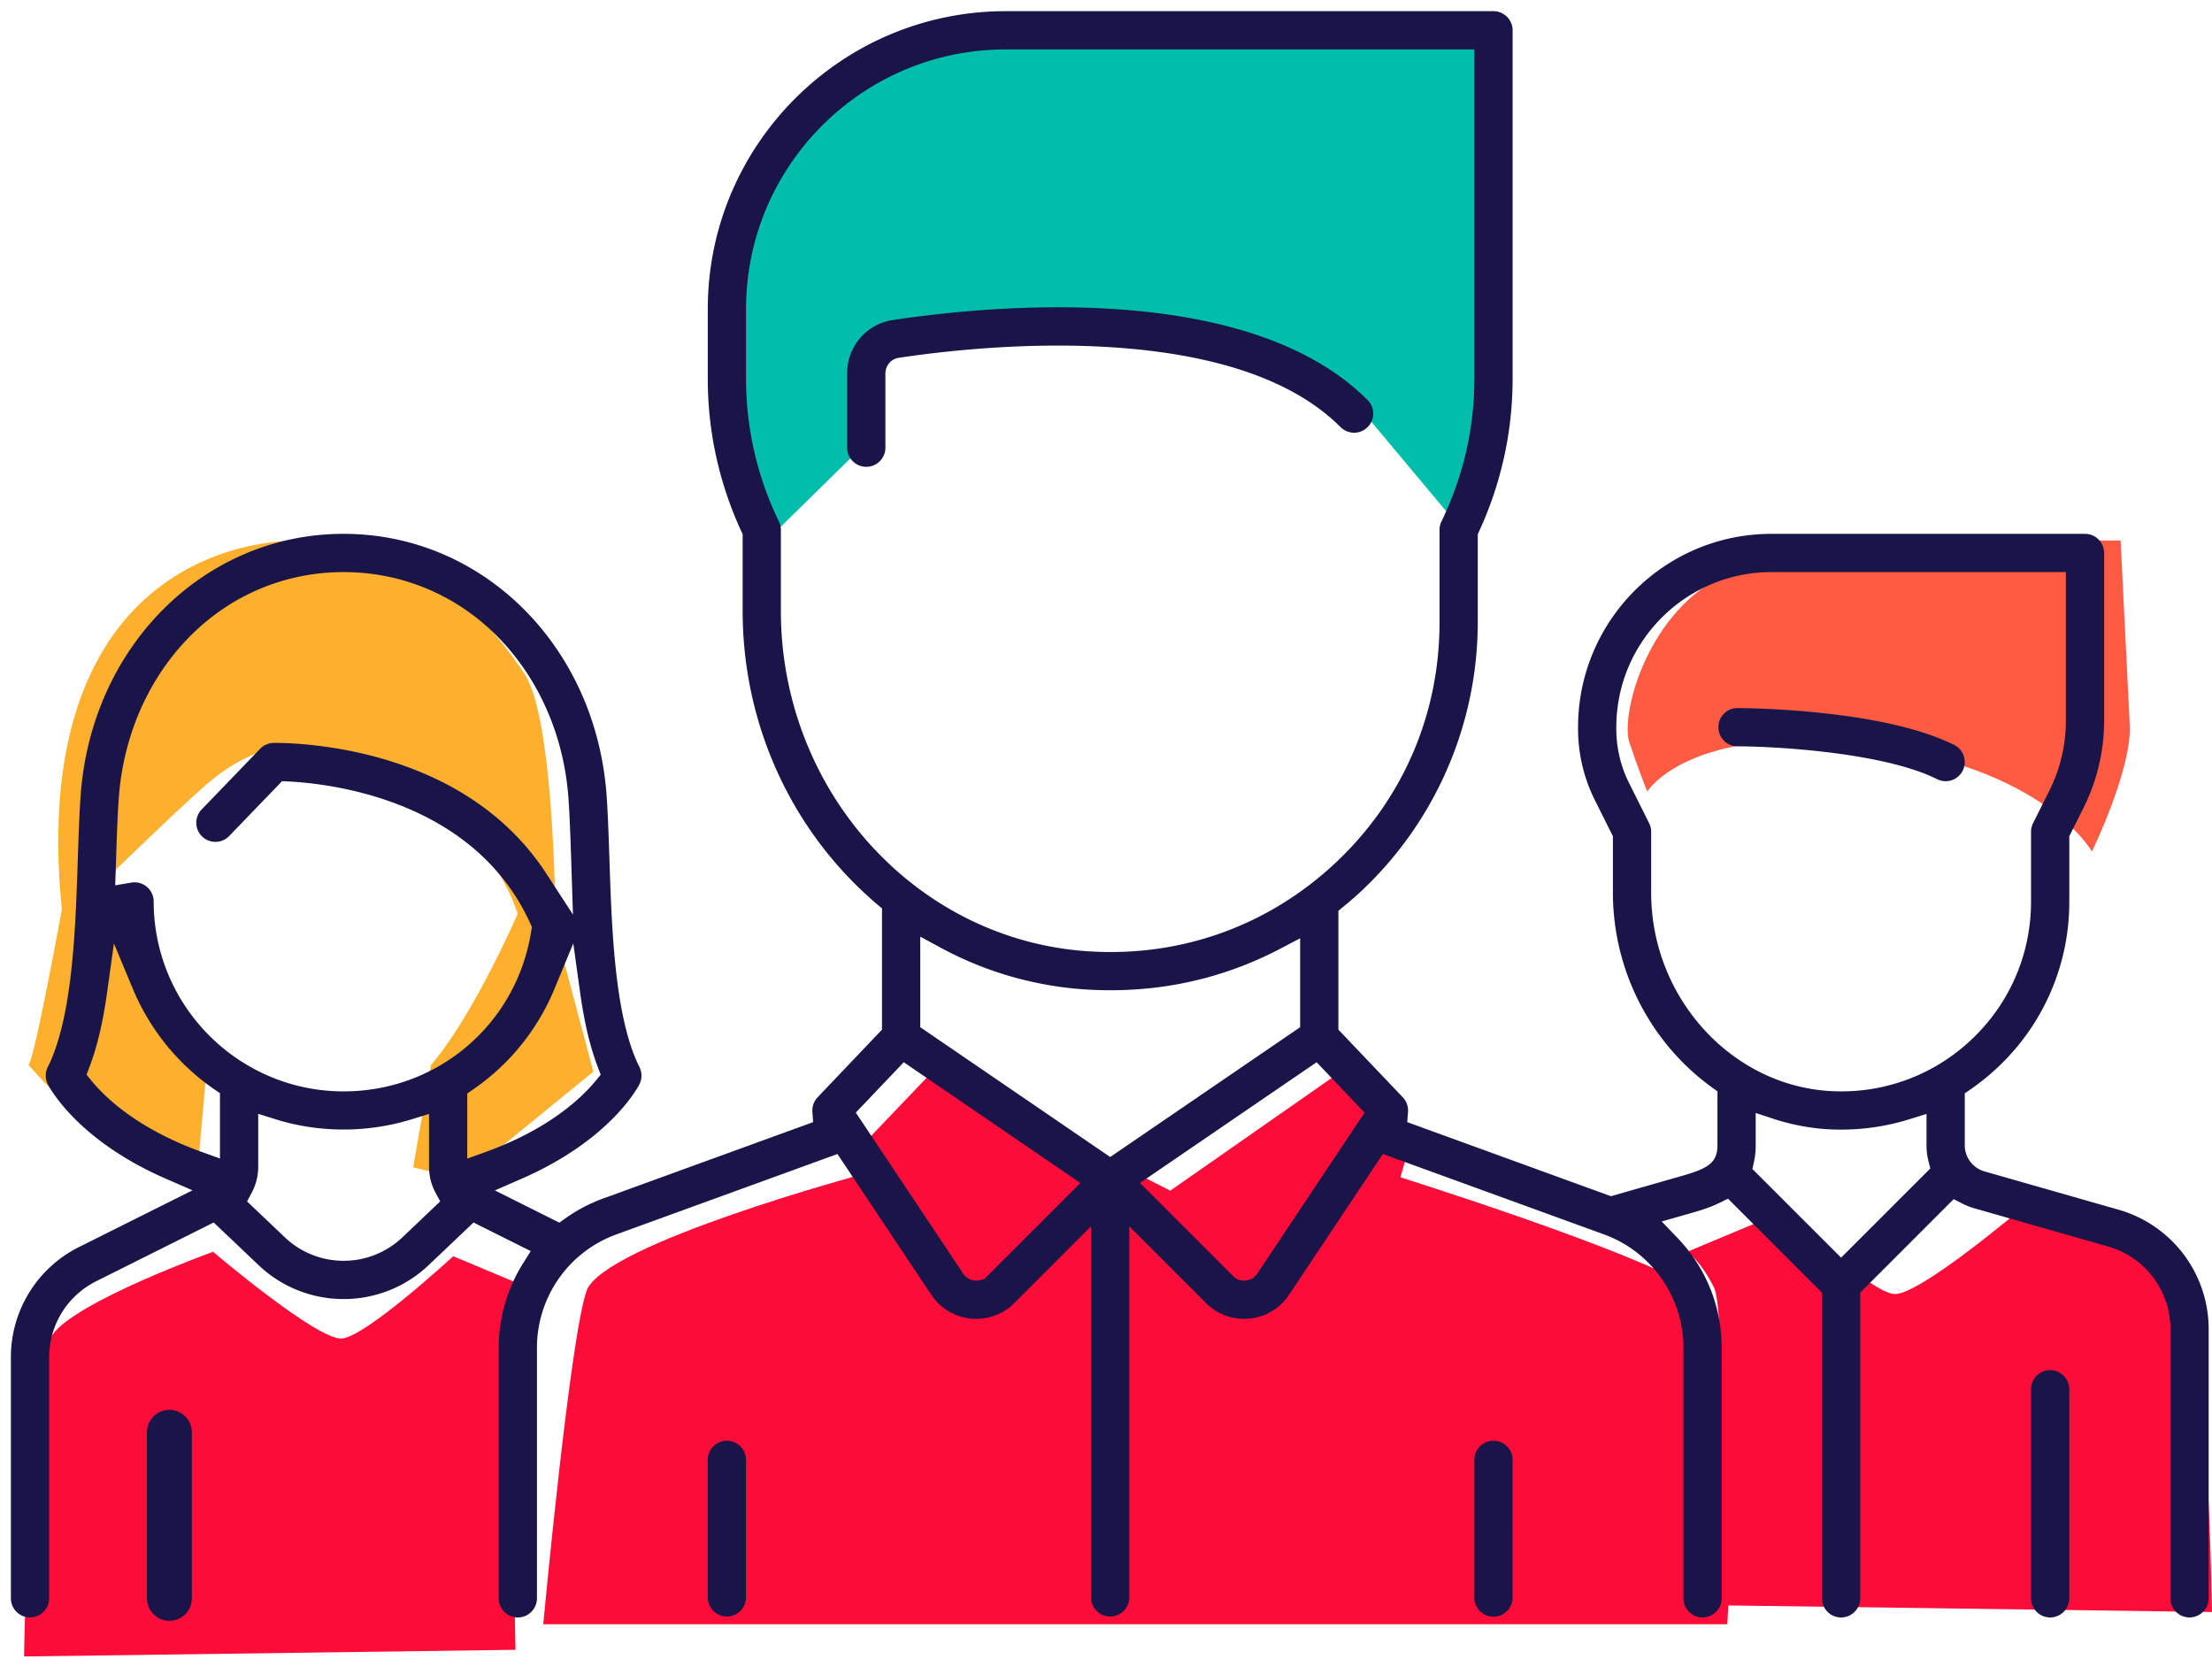 <svg xmlns="http://www.w3.org/2000/svg" width="142" height="107" viewBox="0 0 142 107"><g><g><g><path fill="#fc0d39" d="M33.09 105.907s-.428-18.698.429-20.411c.856-1.713 1.713-2.284 1.713-2.284l-6.138-2.57s-5.567 5.14-7.137 5.282c-1.57.143-8.279-5.567-8.279-5.567s-8.707 3.14-10.277 5.282c-1.57 2.14-1.856 20.697-1.856 20.697z"/></g><g><path fill="#fc0d39" d="M110.455 103.053s.428-18.699-.428-20.412c-.857-1.713-1.713-2.284-1.713-2.284l6.137-2.569s5.567 5.139 7.137 5.281c1.57.143 8.279-5.566 8.279-5.566s8.707 3.14 10.277 5.281c1.57 2.14 1.856 20.697 1.856 20.697z"/></g><g><path fill="#fc0d39" d="M59.926 68.724l-4.497 4.71v1.927s-16.7 4.497-17.77 7.494c-1.071 2.998-2.784 21.411-2.784 21.411h76.008s1.285-19.27-2.355-21.625c-3.64-2.355-18.627-7.065-18.627-7.065l.856-2.998-4.282-4.068-11.348 7.922z"/></g><g><path fill="#00beaa" d="M48.507 35.395l7.565-7.423.856-6.138s11.42-2.283 20.554.143c9.135 2.427 10.599 5.156 10.599 5.156l5.959 7.12s1.713-5.852 2.427-9.135c.713-3.284-.286-23.41-.286-23.41H61.496S51.218 4.848 48.22 13.413c-2.998 8.564-2.427 12.561-.857 15.559 1.57 2.997 1.143 6.423 1.143 6.423z"/></g><g><path fill="#ff5b42" d="M105.744 50.81s2.713-4.424 14.132-2.997c11.419 1.427 14.416 6.851 14.416 6.851s2.57-5.281 2.427-8.136c-.143-2.855-.587-11.83-.587-11.83s-21.11-.16-25.82 2.41c-4.71 2.569-6.28 8.85-5.71 10.562.572 1.713 1.142 3.14 1.142 3.14z"/></g><g><path fill="#fdb02e" d="M3.972 58.376s-1.713 9.42-2.141 9.991c0 0 3.854 4.425 6.138 5.282a78.97 78.97 0 0 0 4.71 1.57l.57-6.424-7.85-10.99s6.138-5.996 7.994-7.565c1.856-1.57 3.426-2 3.426-2s13.227.808 16.414 10.421c0 0-2.855 6.566-5.566 9.706l-1.143 6.566 3.104.77 8.459-6.908-2.427-9.135s0-13.417-1.998-16.415c-1.999-2.997-6.424-8.564-14.131-8.564-7.708 0-17.415 5.281-15.559 23.695z"/></g><g><path fill="#1a1549" d="M97.102 93.655a1.229 1.229 0 0 0-2.455 0v8.948a1.229 1.229 0 0 0 2.456 0z"/></g><g><path fill="#1a1549" d="M12.318 91.947c0-.796-.647-1.444-1.443-1.444-.797 0-1.444.648-1.444 1.444v10.656c0 .795.647 1.443 1.444 1.443.796 0 1.443-.648 1.443-1.443z"/></g><g><path fill="#1a1549" d="M47.891 93.655a1.229 1.229 0 0 0-2.455 0v8.948a1.229 1.229 0 0 0 2.455 0z"/></g><g><path fill="#1a1549" d="M87.795 25.682c-3.273-3.273-8.49-5.22-15.503-5.789a53.984 53.984 0 0 0-4.345-.168c-4.293 0-8.15.445-10.63.819a3.435 3.435 0 0 0-2.934 3.423v4.82a1.229 1.229 0 0 0 2.456 0v-4.82c0-.496.364-.924.847-.996 2.732-.412 8.156-1.047 13.775-.672 6.739.45 11.65 2.171 14.598 5.12.232.231.54.359.869.359.327 0 .635-.128.867-.36.232-.232.36-.54.36-.868a1.22 1.22 0 0 0-.36-.868z"/></g><g><path fill="#1a1549" d="M126.065 48.53a1.22 1.22 0 0 0-.616-.71c-4.68-2.34-13.592-2.366-13.97-2.366a1.229 1.229 0 0 0 0 2.455c2.409 0 9.416.38 12.873 2.108a1.224 1.224 0 0 0 1.647-.55 1.22 1.22 0 0 0 .066-.937z"/></g><g><path fill="#1a1549" d="M118.201 70.06c-.129 0-.258-.003-.387-.006-6.516-.196-11.817-5.916-11.817-12.75v-3.912c0-.19-.045-.38-.13-.548l-1.292-2.585a7.76 7.76 0 0 1-.815-3.452v-.125c0-5.49 4.466-9.957 9.956-9.957h18.904v9.553c0 1.538-.363 3.077-1.05 4.453l-1.057 2.112c-.085.17-.13.36-.13.55v4.473c0 3.326-1.314 6.434-3.702 8.75a12.114 12.114 0 0 1-8.48 3.444zm-.011 10.674l-5.693-5.692.101-.462c.073-.33.11-.686.11-1.057l-.001-2.077 1.134.373c1.274.417 2.585.65 3.9.689 1.64.047 3.258-.17 4.811-.652l1.121-.348v2.016c0 .339.042.678.125 1.008l.12.476zm-37.481 1.023a.994.994 0 0 1-.848.451.994.994 0 0 1-.698-.289l-5.98-5.98 11.338-7.75 3.077 3.234zm-9.44-7.484L59.077 65.94v-5.812l1.275.69a22.6 22.6 0 0 0 9.35 2.7c.526.033 1.061.05 1.59.05 3.858 0 7.528-.898 10.905-2.671l1.266-.665v5.708zm-7.662 7.414h.002l-.46.457-.037-.038a1 1 0 0 1-.549.094 1 1 0 0 1-.736-.448l-6.887-10.33 3.077-3.233 11.338 7.75zM50.128 39.205v-5.19c0-.184-.042-.369-.122-.534a20.922 20.922 0 0 1-2.114-9.168V19.84c0-9.19 7.476-16.667 16.666-16.667h30.089v21.14c0 3.178-.712 6.263-2.115 9.168a1.24 1.24 0 0 0-.122.534v5.956c0 5.907-2.375 11.386-6.686 15.428a21.81 21.81 0 0 1-1.673 1.416l-.053.04c-3.67 2.785-8.059 4.259-12.69 4.259-.476 0-.963-.016-1.448-.047-11.065-.717-19.732-10.32-19.732-21.862zm-20.132 35.17v-4.18l.375-.258a14.57 14.57 0 0 0 5.215-6.438l1.216-2.937.438 3.148c.269 1.928.643 3.5 1.143 4.808l.179.47-.318.388c-.883 1.075-2.978 3.1-7.09 4.581zm-4.16 5.05a5.462 5.462 0 0 1-3.777 1.51 5.46 5.46 0 0 1-3.777-1.51l-2.422-2.302.309-.58c.266-.5.407-1.065.407-1.636v-3.406l1.122.351c2.803.876 5.901.876 8.724.001l1.12-.348v3.402c0 .572.14 1.138.406 1.636l.31.58zM14.12 74.368l-1.158-.417c-4.129-1.485-6.214-3.505-7.09-4.576l-.317-.388.179-.468c.501-1.311.875-2.888 1.143-4.82l.436-3.135 1.218 2.922a14.69 14.69 0 0 0 5.216 6.434l.373.258zM7.45 55.237c.044-1.372.09-2.79.175-3.994.282-3.962 1.87-7.618 4.472-10.295 2.646-2.723 6.184-4.223 9.962-4.223 3.777 0 7.315 1.5 9.962 4.223 2.602 2.677 4.19 6.333 4.471 10.295.085 1.192.13 2.553.177 3.994l.113 3.475-1.689-2.603c-2.191-3.375-5.512-5.797-9.872-7.198-3.993-1.282-7.526-1.223-7.673-1.22-.32.01-.622.143-.846.376l-3.774 3.914a1.228 1.228 0 0 0 1.767 1.705l3.413-3.54.392.019c2.736.134 11.94 1.185 15.536 9.103l.107.234-.04.255c-.926 5.97-5.99 10.303-12.043 10.303-6.724 0-12.194-5.47-12.194-12.194a1.229 1.229 0 0 0-1.428-1.209l-1.042.175zm134.336 30.06a7.973 7.973 0 0 0-5.757-7.634l-8.64-2.468a1.746 1.746 0 0 1-1.26-1.671v-3.337l.371-.258c.68-.47 1.317-.993 1.89-1.55a14.534 14.534 0 0 0 4.449-10.513v-4.184l.927-1.853a12.484 12.484 0 0 0 1.31-5.551v-10.78a1.23 1.23 0 0 0-1.228-1.228h-20.132c-6.844 0-12.412 5.568-12.412 12.411v.125c0 1.572.372 3.145 1.075 4.55l1.162 2.326v3.62c0 4.949 2.375 9.62 6.353 12.498l.358.259v3.464c0 1.187-.717 1.516-2.354 1.984l-4.485 1.282-13.075-4.755.05-.654a1.23 1.23 0 0 0-.335-.94l-4.135-4.344v-7.627l.314-.26c.46-.377.831-.7 1.171-1.02a23.685 23.685 0 0 0 7.462-17.218v-5.678l.08-.172a23.333 23.333 0 0 0 2.157-9.808V1.945A1.23 1.23 0 0 0 95.875.717H64.558c-10.543 0-19.122 8.578-19.122 19.122v4.474c0 3.393.726 6.693 2.158 9.808l.08.172v4.912c0 7.317 3.15 14.188 8.641 18.852l.305.258v7.781l-4.135 4.345a1.23 1.23 0 0 0-.334.94l.05.653-13.488 4.905c-.843.306-1.645.726-2.383 1.248l-.422.3-4.14-2.07 1.697-.739c5.748-2.502 7.513-5.934 7.586-6.078a1.235 1.235 0 0 0 0-1.099c-1.592-3.185-1.779-8.817-1.928-13.342-.05-1.474-.095-2.86-.182-4.09-.68-9.577-7.938-16.8-16.883-16.8-8.944 0-16.202 7.222-16.882 16.799-.088 1.242-.134 2.624-.182 4.088C4.845 59.68 4.66 65.313 3.066 68.5a1.233 1.233 0 0 0 0 1.098c.072.144 1.84 3.572 7.594 6.074l1.697.739-7.27 3.634a7.897 7.897 0 0 0-4.388 7.1v15.456c0 .677.551 1.228 1.228 1.228a1.23 1.23 0 0 0 1.228-1.228V87.147c0-2.09 1.161-3.97 3.03-4.904l7.534-3.767 2.871 2.729a7.905 7.905 0 0 0 5.468 2.186 7.907 7.907 0 0 0 5.469-2.186l2.871-2.728 3.672 1.836-.504.806a10.146 10.146 0 0 0-1.551 5.383v16.1a1.23 1.23 0 0 0 1.228 1.229 1.23 1.23 0 0 0 1.227-1.228V86.502a7.743 7.743 0 0 1 5.082-7.255L53.76 74.08l6.026 9.04a3.45 3.45 0 0 0 2.887 1.542c.922 0 1.79-.36 2.445-1.015l4.922-4.922v23.878a1.229 1.229 0 0 0 2.455 0V78.725l4.922 4.922a3.441 3.441 0 0 0 2.793.998 3.45 3.45 0 0 0 2.54-1.526l6.026-9.039 14.209 5.167a7.744 7.744 0 0 1 5.082 7.255v16.102c0 .677.55 1.227 1.227 1.227a1.23 1.23 0 0 0 1.228-1.227V86.502c0-2.635-1.013-5.14-2.853-7.055l-.995-1.036 1.898-.542c.488-.14 1.155-.33 1.803-.648l.555-.272 6.031 6.032v19.623c0 .677.55 1.227 1.228 1.227a1.23 1.23 0 0 0 1.228-1.227V82.98l6-6.002.56.285c.246.125.494.224.736.293l8.64 2.468a5.506 5.506 0 0 1 3.977 5.272v17.307c0 .677.55 1.227 1.227 1.227a1.23 1.23 0 0 0 1.228-1.227z"/></g><g><path fill="#1a1549" d="M132.839 89.182a1.23 1.23 0 0 0-1.228-1.228 1.23 1.23 0 0 0-1.228 1.228v13.42c0 .677.55 1.228 1.228 1.228a1.23 1.23 0 0 0 1.228-1.227z"/></g></g></g></svg>
